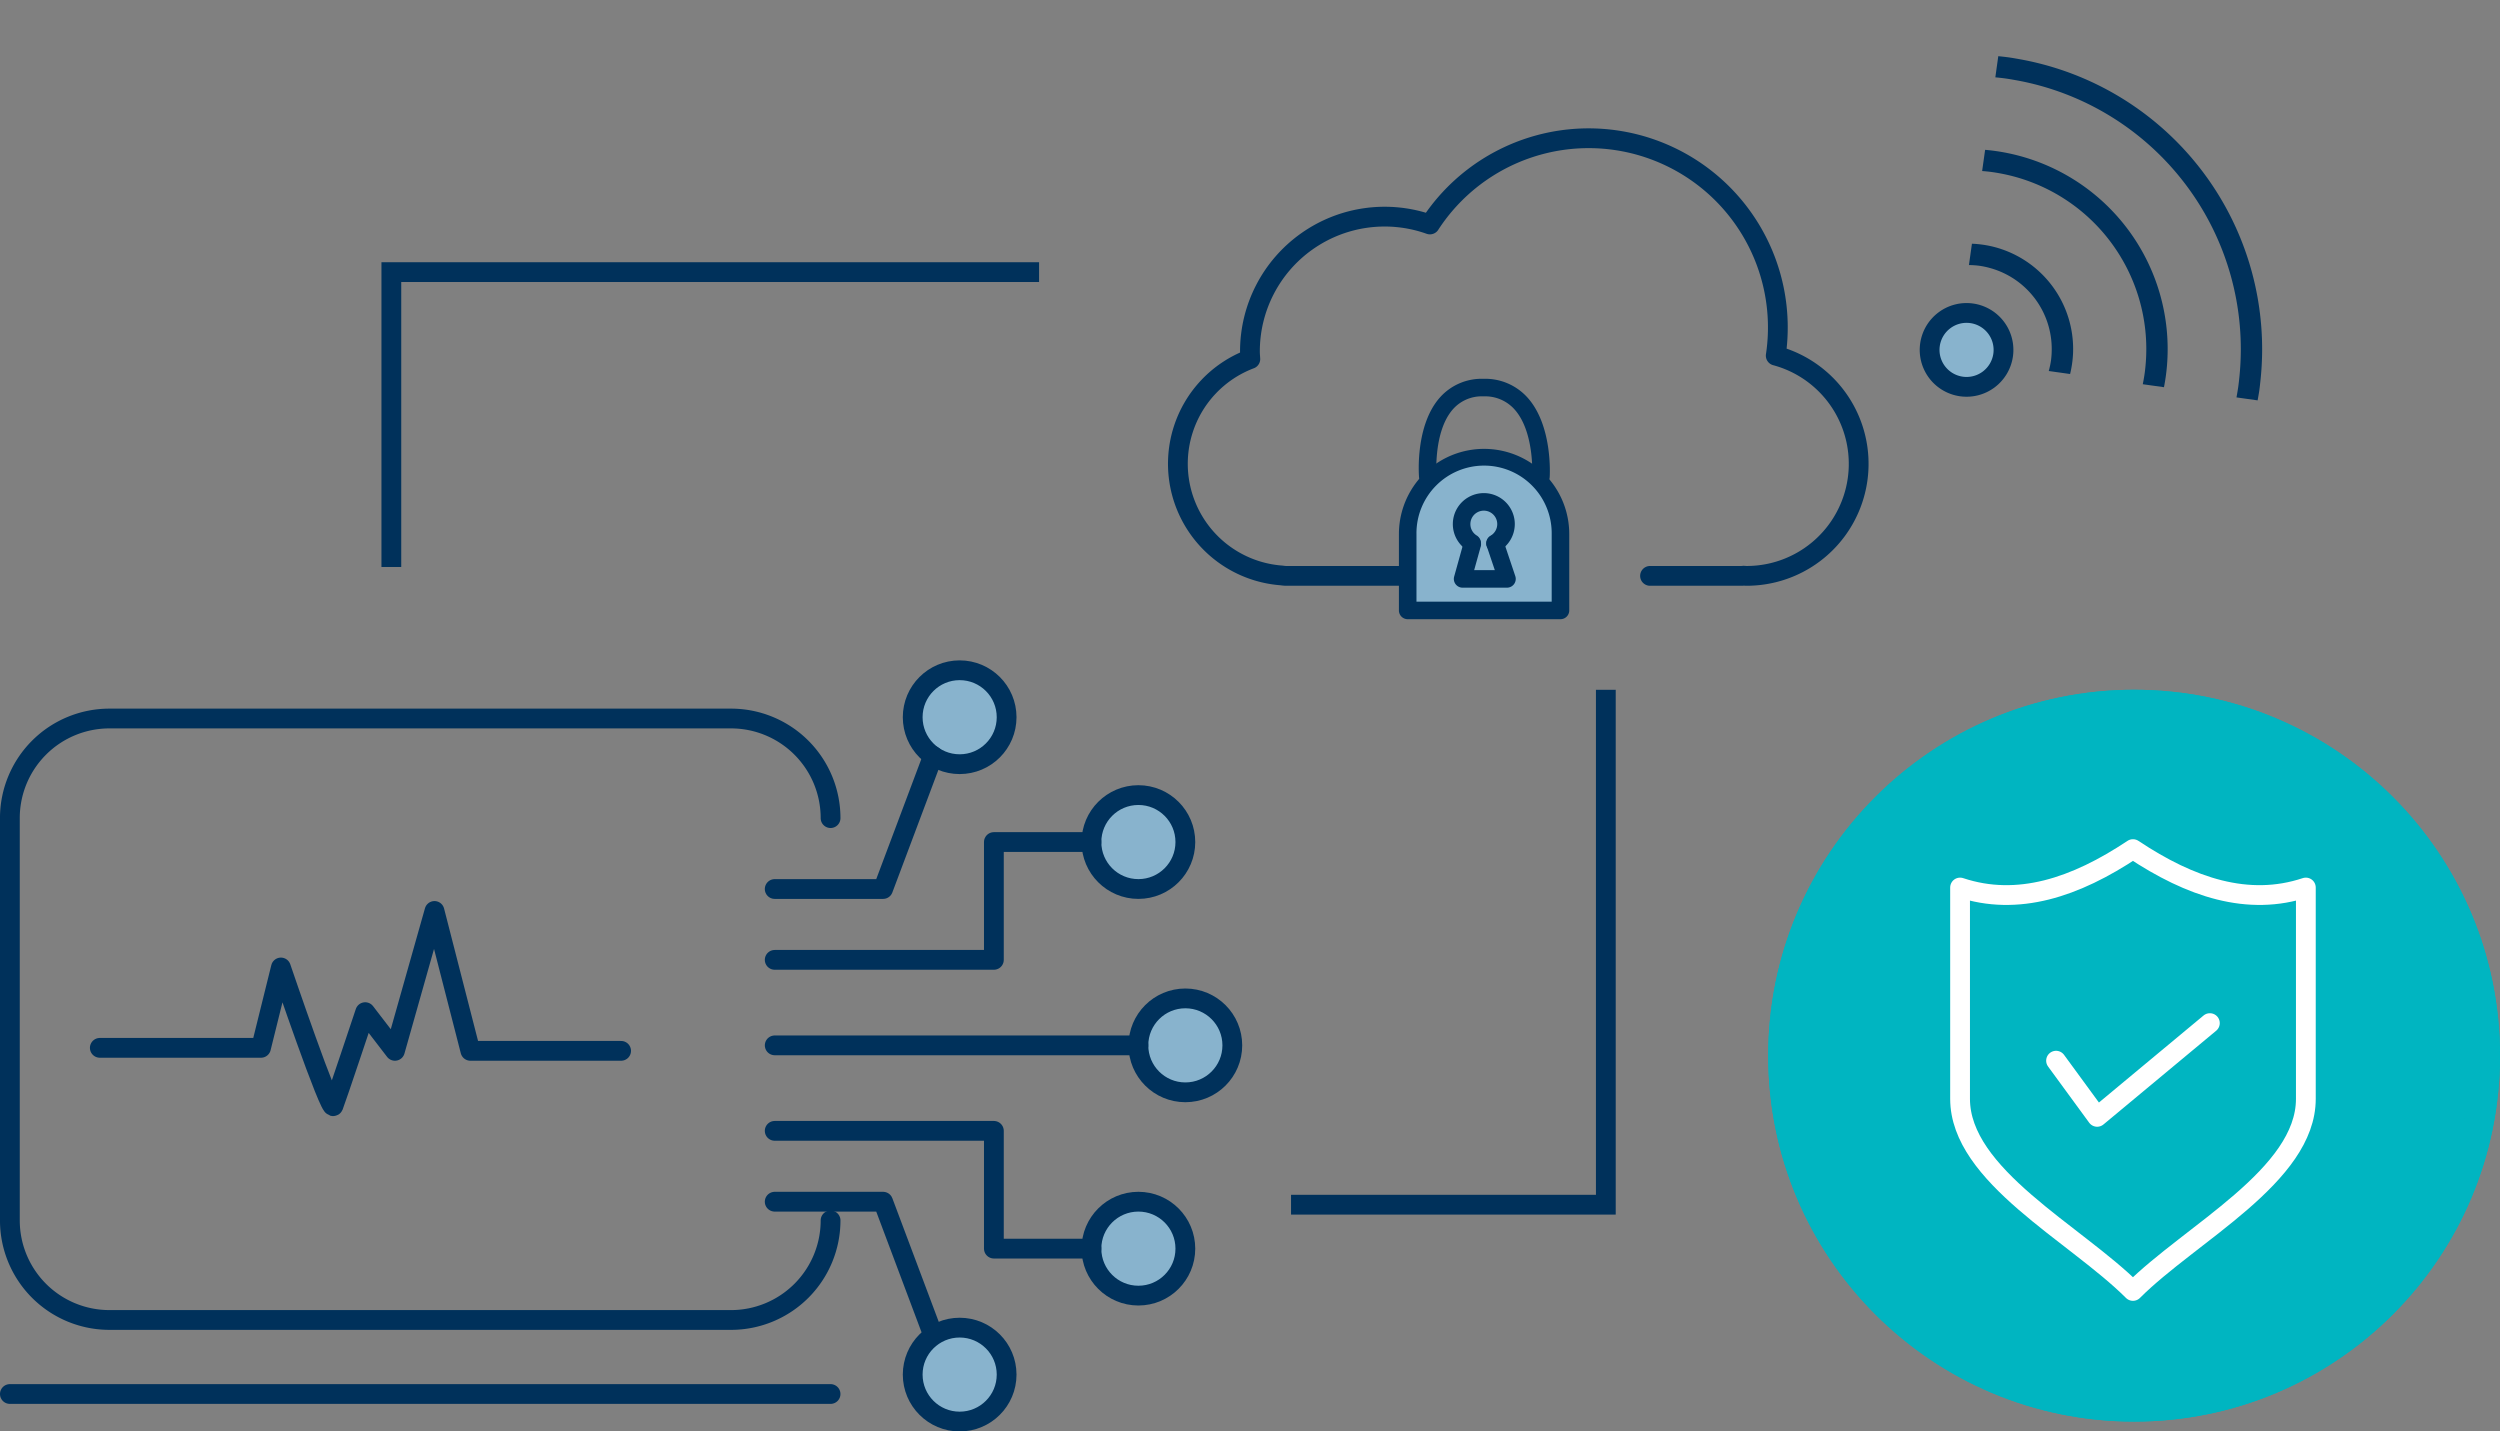 <svg xmlns="http://www.w3.org/2000/svg" width="252.806" height="144.751" viewBox="0 0 252.806 144.751">
  <rect x="0" y="0" width="252.806" height="144.751" fill="#808080" stroke="none"/>
  <g id="Group_28362" data-name="Group 28362" transform="translate(-839.194 -8030.385)">
    <g id="Group_28193" data-name="Group 28193" transform="matrix(-0.602, -0.799, 0.799, -0.602, 1048.186, 8085.417)">
      <path id="Path_16319" data-name="Path 16319" d="M42.817,2.308c-.256.256-.519.5-.782.743a29.779,29.779,0,0,1-40.51,0C1.263,2.807,1,2.564.743,2.308S.245,1.788,0,1.526L.763.763,1.526,0c.244.263.488.526.743.782h0c.256.256.519.5.782.744a27.622,27.622,0,0,0,37.458,0c.263-.244.526-.488.782-.743s.5-.519.743-.782L42.8.763l.763.763C43.316,1.789,43.073,2.052,42.817,2.308Z" transform="translate(0 22.635)" fill="#00315b"/>
      <path id="Path_16320" data-name="Path 16320" d="M29.3,2.313q-.384.384-.784.742a20.221,20.221,0,0,1-26.991,0q-.4-.359-.784-.742h0Q.358,1.929,0,1.53L.765.765,1.529,0c.238.268.482.531.738.788s.52.5.788.738a18.058,18.058,0,0,0,23.932,0c.268-.238.531-.482.788-.738s.5-.52.738-.788l.765.765.765.765q-.359.4-.742.784Z" transform="translate(6.76 15.871)" fill="#00315b"/>
      <path id="Path_16321" data-name="Path 16321" d="M15.766,2.343a10.713,10.713,0,0,1-.8.724,10.655,10.655,0,0,1-13.439,0,10.687,10.687,0,0,1-.8-.724A10.714,10.714,0,0,1,0,1.541L.77.771,1.541,0A8.455,8.455,0,0,0,2.25.817h0a8.5,8.5,0,0,0,.817.709,8.486,8.486,0,0,0,10.357,0A8.48,8.48,0,0,0,14.24.817,8.508,8.508,0,0,0,14.949,0l.771.771.77.77A10.673,10.673,0,0,1,15.766,2.343Z" transform="translate(13.535 9.084)" fill="#00315b"/>
      <path id="Path_16322" data-name="Path 16322" d="M3.733,7.467A3.734,3.734,0,1,1,7.467,3.734,3.733,3.733,0,0,1,3.733,7.467" transform="translate(18.047 0)" fill="#88b3cd" stroke="#00315b" stroke-width="2"/>
    </g>
    <g id="Group_28324" data-name="Group 28324" transform="translate(-1371.084 22924.809)">
      <g id="Group_28204" data-name="Group 28204" transform="translate(2329.389 -14880.444)">
        <path id="Path_16323" data-name="Path 16323" d="M53.651,50.16h9.3c.052,0,.1-.013.153-.016.1,0,.2.016.307.016a11.33,11.33,0,0,0,2.951-22.271,19.133,19.133,0,0,0-34.97-13.264,13.623,13.623,0,0,0-18.2,12.862c0,.251.024.5.038.744A11.323,11.323,0,0,0,16.4,50.117a3.512,3.512,0,0,0,.42.043h11.95" transform="translate(-5.906 -5.906)" fill="none" stroke="#00315b" stroke-linecap="round" stroke-linejoin="round" stroke-width="2"/>
      </g>
      <g id="Group_28203" data-name="Group 28203" transform="translate(2351.74 -14856.119)">
        <path id="Union_41" data-name="Union 41" d="M-3573.655,14973.938v-9h.15a7.5,7.5,0,0,1,7.347-6,7.5,7.5,0,0,1,7.351,6h.15v9Z" transform="translate(3575 -14951)" fill="#88b3cd"/>
        <path id="Path_16325" data-name="Path 16325" d="M147.433,142.275H131.985a.887.887,0,0,1-.888-.888v-7.724a8.612,8.612,0,1,1,17.224,0v7.724a.887.887,0,0,1-.888.888M132.872,140.5h13.673v-6.837a6.837,6.837,0,1,0-13.673,0Z" transform="translate(-131.097 -117.965)" fill="#00315b"/>
        <path id="Path_16326" data-name="Path 16326" d="M149.267,115.28l-.058,0a.887.887,0,0,1-.829-.943c0-.045.259-4.566-1.856-6.816a3.978,3.978,0,0,0-3.067-1.241,3.886,3.886,0,0,0-3.028,1.232c-2.067,2.243-1.724,6.764-1.72,6.809a.888.888,0,0,1-1.769.148c-.018-.217-.415-5.334,2.18-8.155a5.642,5.642,0,0,1,4.338-1.809,5.74,5.74,0,0,1,4.365,1.805c2.64,2.816,2.342,7.925,2.328,8.141a.887.887,0,0,1-.884.831" transform="translate(-134.904 -104.503)" fill="#00315b"/>
        <path id="Path_16327" data-name="Path 16327" d="M151.173,143.984a.888.888,0,0,1-.449-1.654,1.358,1.358,0,1,0-2.041-1.174,1.349,1.349,0,0,0,.655,1.162.888.888,0,0,1-.921,1.518,3.133,3.133,0,1,1,4.757-2.68,3.146,3.146,0,0,1-1.554,2.707.881.881,0,0,1-.447.121" transform="translate(-141.456 -126.464)" fill="#00315b"/>
        <path id="Path_16328" data-name="Path 16328" d="M152.58,155.655h-4.491a.888.888,0,0,1-.855-1.126l.985-3.541a.888.888,0,0,1,1.71.476l-.672,2.415h2.088l-.8-2.371a.888.888,0,1,1,1.683-.565l1.188,3.541a.887.887,0,0,1-.841,1.17" transform="translate(-141.648 -134.532)" fill="#00315b"/>
      </g>
    </g>
    <g id="Group_28331" data-name="Group 28331" transform="translate(0.691 -0.06)">
      <g id="Group_28329" data-name="Group 28329" transform="translate(839.502 8098.223)">
        <path id="Path_16418" data-name="Path 16418" d="M83.99,55.482A10.068,10.068,0,0,1,73.923,65.55H11.066A10.068,10.068,0,0,1,1,55.482V14.8A10.068,10.068,0,0,1,11.066,4.729H73.923A10.068,10.068,0,0,1,83.99,14.8" transform="translate(-1 0.151)" fill="none" stroke="#00315b" stroke-linecap="round" stroke-linejoin="round" stroke-width="2"/>
        <line id="Line_224" data-name="Line 224" x2="82.99" transform="translate(0 73.187)" fill="none" stroke="#00315b" stroke-linecap="round" stroke-linejoin="round" stroke-width="2"/>
        <path id="Path_16419" data-name="Path 16419" d="M97.7,31.105a4.749,4.749,0,1,1-4.749-4.749A4.749,4.749,0,0,1,97.7,31.105" transform="translate(25.915 6.826)" fill="#88b3cd"/>
        <circle id="Ellipse_244" data-name="Ellipse 244" cx="4.749" cy="4.749" r="4.749" transform="translate(114.118 33.182)" fill="none" stroke="#00315b" stroke-linecap="round" stroke-linejoin="round" stroke-width="2"/>
        <path id="Path_16420" data-name="Path 16420" d="M94.072,15.4a4.749,4.749,0,1,1-4.749-4.749A4.749,4.749,0,0,1,94.072,15.4" transform="translate(24.795 1.977)" fill="#88b3cd"/>
        <circle id="Ellipse_245" data-name="Ellipse 245" cx="4.749" cy="4.749" r="4.749" transform="translate(109.369 12.623)" fill="none" stroke="#00315b" stroke-linecap="round" stroke-linejoin="round" stroke-width="2"/>
        <path id="Path_16421" data-name="Path 16421" d="M94.072,46.815a4.749,4.749,0,1,1-4.749-4.749,4.749,4.749,0,0,1,4.749,4.749" transform="translate(24.795 11.675)" fill="#88b3cd"/>
        <circle id="Ellipse_246" data-name="Ellipse 246" cx="4.749" cy="4.749" r="4.749" transform="translate(109.369 53.74)" fill="none" stroke="#00315b" stroke-linecap="round" stroke-linejoin="round" stroke-width="2"/>
        <path id="Path_16422" data-name="Path 16422" d="M80.261,56.546A4.749,4.749,0,1,1,75.512,51.8a4.749,4.749,0,0,1,4.749,4.749" transform="translate(20.532 14.678)" fill="#88b3cd"/>
        <circle id="Ellipse_247" data-name="Ellipse 247" cx="4.749" cy="4.749" r="4.749" transform="translate(91.295 66.475)" fill="none" stroke="#00315b" stroke-linecap="round" stroke-linejoin="round" stroke-width="2"/>
        <path id="Path_16423" data-name="Path 16423" d="M80.261,5.749A4.749,4.749,0,1,1,75.512,1a4.749,4.749,0,0,1,4.749,4.749" transform="translate(20.532 -1)" fill="#88b3cd"/>
        <circle id="Ellipse_248" data-name="Ellipse 248" cx="4.749" cy="4.749" r="4.749" transform="translate(91.295 0)" fill="none" stroke="#00315b" stroke-linecap="round" stroke-linejoin="round" stroke-width="2"/>
        <line id="Line_225" data-name="Line 225" x2="36.776" transform="translate(77.343 37.931)" fill="none" stroke="#00315b" stroke-linecap="round" stroke-linejoin="round" stroke-width="2"/>
        <path id="Path_16424" data-name="Path 16424" d="M60.1,26.188H82.263V14.275h9.865" transform="translate(17.241 3.097)" fill="none" stroke="#00315b" stroke-linecap="round" stroke-linejoin="round" stroke-width="2"/>
        <path id="Path_16425" data-name="Path 16425" d="M60.1,36.591H82.263V48.5h9.865" transform="translate(17.241 9.985)" fill="none" stroke="#00315b" stroke-linecap="round" stroke-linejoin="round" stroke-width="2"/>
        <path id="Path_16426" data-name="Path 16426" d="M60.1,21.078h10.96L76.114,7.62" transform="translate(17.241 1.043)" fill="none" stroke="#00315b" stroke-linecap="round" stroke-linejoin="round" stroke-width="2"/>
        <path id="Path_16427" data-name="Path 16427" d="M60.1,42.066h10.96l5.053,13.458" transform="translate(17.241 11.675)" fill="none" stroke="#00315b" stroke-linecap="round" stroke-linejoin="round" stroke-width="2"/>
      </g>
      <g id="Group_27397" data-name="Group 27397" transform="translate(848.596 8122.56)">
        <path id="Path_14467" data-name="Path 14467" d="M5.906,19.751h16.3l2.014-8.126s5.01,14.753,5.311,14,3.212-9.483,3.212-9.483l3.007,3.913,4-14.146,3.63,14.146H58.621" transform="translate(-5.906 -5.906)" fill="none" stroke="#00315b" stroke-linecap="round" stroke-linejoin="round" stroke-width="2"/>
      </g>
    </g>
    <path id="Path_16433" data-name="Path 16433" d="M3538.573-14973.323h-65.5v29.818" transform="translate(-2594.305 23031.225)" fill="none" stroke="#00315b" stroke-width="2"/>
    <path id="Path_16434" data-name="Path 16434" d="M3568.873-14873.793h31.833v-52.068" transform="translate(-2599.127 23026)" fill="none" stroke="#00315b" stroke-width="2"/>
    <g id="Group_28338" data-name="Group 28338" transform="translate(-9.001 -2.863)">
      <g id="Ellipse_250" data-name="Ellipse 250" transform="translate(1027.001 8103.001)" fill="#00b5c1" stroke="#00b5c1" stroke-width="3">
        <circle cx="37" cy="37" r="37" stroke="none"/>
        <circle cx="37" cy="37" r="35.5" fill="none"/>
      </g>
      <g id="Group_28237" data-name="Group 28237" transform="translate(1046.402 8119.111)">
        <g id="Group_28198" data-name="Group 28198">
          <path id="Path_16324" data-name="Path 16324" d="M17.483,0C11.656,3.885,5.828,5.828,0,3.885V25.254c0,7.771,11.656,13.6,17.483,19.426,5.828-5.828,17.483-11.656,17.483-19.426V3.885C29.139,5.828,23.311,3.885,17.483,0Z" fill="none" stroke="#fff" stroke-linecap="round" stroke-linejoin="round" stroke-width="2"/>
          <path id="Path_16347" data-name="Path 16347" d="M17.483,0C11.656,3.885,5.828,5.828,0,3.885V25.254c0,7.771,11.656,13.6,17.483,19.426,5.828-5.828,17.483-11.656,17.483-19.426V3.885C29.139,5.828,23.311,3.885,17.483,0Z" fill="none"/>
        </g>
        <path id="Path_16344" data-name="Path 16344" d="M0,3.8,4.156,9.48,15.555,0" transform="translate(9.706 17.596)" fill="none" stroke="#fff" stroke-linecap="round" stroke-linejoin="round" stroke-width="2"/>
      </g>
    </g>
  </g>
</svg>
